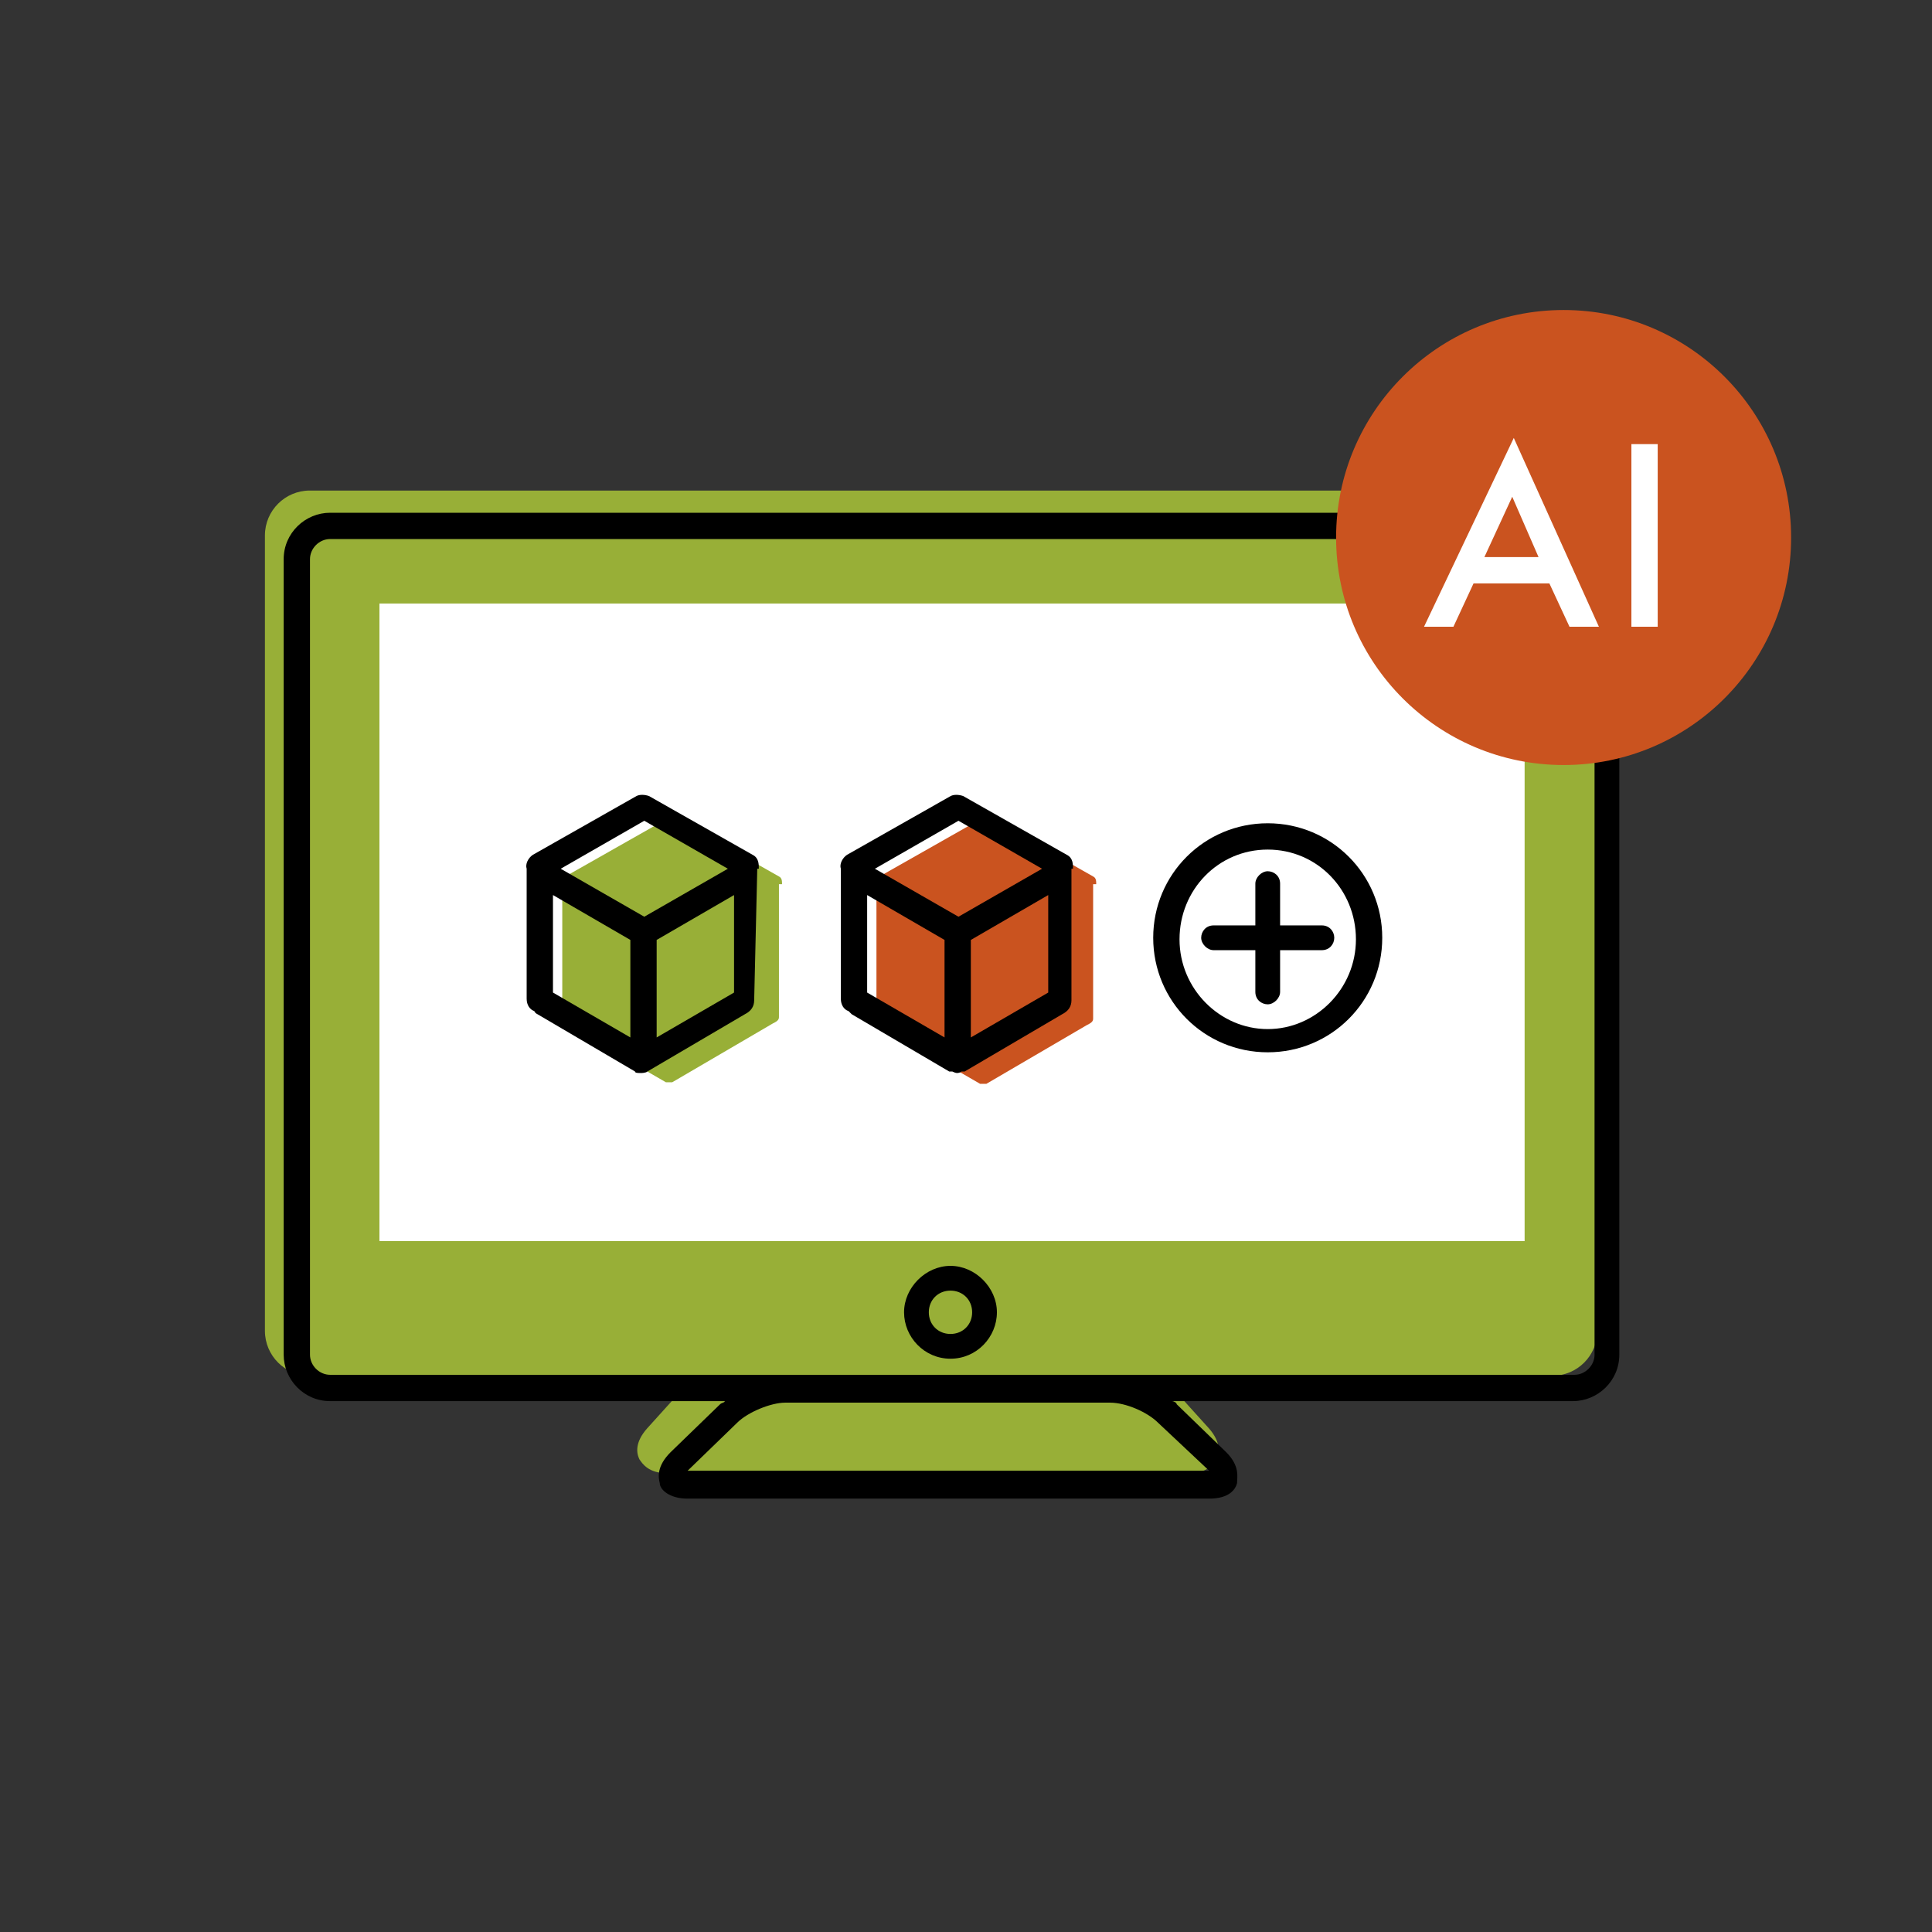 <?xml version="1.0" encoding="UTF-8"?>
<!-- Created with Inkscape (http://www.inkscape.org/) -->
<svg width="500mm" height="500mm" version="1.1" viewBox="0 0 500 500" xmlns="http://www.w3.org/2000/svg">
 <rect x="0" y="0" width="500" height="500" fill="#333333" stroke="none"/>
 <g>
  <g transform="matrix(4.005 0 0 4.005 -358.37 -1358.1)">
   <path class="st0" d="m188 419.3h-74v-41.2h74z" style="fill:none"/>
   <path class="st7" d="m189.9 370.8h-80.4c-1.6 0-2.9 1.3-2.9 2.9v51.4c0 1.6 1.3 2.9 2.9 2.9h24.8c0 .1 0 .2-.2.3l-2.8 3.1c-.8.9-.7 1.6-.5 2 .2.3.6.9 1.8.9h33.7c1.2 0 1.6-.6 1.8-.9s.3-1.1-.5-2l-2.8-3.1c0-.1-.2-.2-.2-.3h25.2c1.6 0 2.9-1.3 2.9-2.9v-51.4c0-1.6-1.2-2.9-2.8-2.9z" style="fill:#98af37"/>
   <rect class="st6" x="114" y="378.1" width="74" height="41.2" style="fill:#fff"/>
  </g>
  <path class="st8" d="m283.7 228.83c0-.801 0-1.602-.801-2.003l-26.836-15.22h-.801c0-.401-.801-.401-.801 0l-26.836 15.22c-.801.401-1.202 1.202-.801 2.403v34.046c0 .801 0 1.602 1.202 1.602v.801l25.634 14.82h1.602l26.035-15.221c.801-.4 1.602-.801 1.602-1.602v-34.847z" style="fill:#ca531f;stroke-width:4.005"/>
  <g transform="matrix(4.005 0 0 4.005 -358.37 -1358.1)">
   <path d="m150.9 426.9c-1.7 0-3-1.4-3-3s1.4-3 3-3 3 1.4 3 3-1.3 3-3 3zm0-4.4c-.8 0-1.4.6-1.4 1.4s.6 1.4 1.4 1.4 1.4-.6 1.4-1.4-.6-1.4-1.4-1.4z"/>
   <path d="m171.4 407.1c-4.1 0-7.4-3.3-7.4-7.4s3.3-7.4 7.4-7.4 7.4 3.3 7.4 7.4-3.3 7.4-7.4 7.4zm0-13.1c-3.2 0-5.7 2.6-5.7 5.8s2.6 5.8 5.7 5.8 5.7-2.6 5.7-5.8-2.5-5.8-5.7-5.8z"/>
   <path d="m174.9 398.9h-2.7v-2.7c0-.5-.4-.8-.8-.8s-.8.4-.8.8v2.7h-2.7c-.5 0-.8.4-.8.8s.4.8.8.8h2.7v2.7c0 .5.4.8.8.8s.8-.4.8-.8v-2.7h2.7c.5 0 .8-.4.8-.8s-.3-.8-.8-.8z"/>
  </g>
  <path d="m407.46 132.7h-322.03c-6.409 0-12.016 5.207-12.016 12.016v205.88c0 6.409 5.207 12.016 12.016 12.016h102.14c0 .401-.801.401-1.202.801l-12.817 12.417c-3.605 3.605-3.204 6.409-2.804 8.011 0 1.602 2.403 4.005 7.21 4.005h134.98c5.207 0 6.809-2.403 7.21-4.005 0-1.602.801-4.406-2.804-8.011l-12.817-12.417c0-.401-.801-.801-1.202-.801h103.74c6.409 0 12.016-5.207 12.016-12.016v-205.88c0-6.409-4.806-12.016-11.616-12.016zm-94.527 247.93v0h-134.98l12.817-12.417c2.804-2.804 8.812-5.207 12.417-5.207h84.113c4.005 0 9.613 2.403 12.417 5.207zm99.734-30.04c0 2.804-2.403 5.207-5.207 5.207h-322.03c-2.804 0-5.207-2.403-5.207-5.207v-205.88c0-2.804 2.403-5.207 5.207-5.207h322.03c2.804 0 5.207 2.403 5.207 5.207z" style="stroke-width:4.005"/>
  <path d="m277.69 224.83c0-1.202 0-2.804-1.602-3.605l-26.836-15.221c-1.202-.401-2.403-.401-3.204 0l-26.836 15.221c-1.202.801-2.003 2.403-1.602 3.605v33.645c0 1.602.801 2.804 2.003 3.204l.801.801 25.234 14.82h.801s.801.401 1.202.401c0 0 .801 0 1.202-.401h.801l25.234-14.82c1.602-.801 2.403-2.003 2.403-3.605v-34.046zm-53.272 6.809 20.027 11.616v25.234l-20.027-11.616zm26.836 11.616 20.027-11.616v25.234l-20.027 11.616zm-3.204-30.842 21.629 12.417-21.629 12.417-21.629-12.417z" style="stroke-width:4.005"/>
  <path class="st7" d="m202.39 228.83c0-.801 0-1.602-.801-2.003l-26.836-15.22h-.801c0-.401-.801-.401-.801 0l-26.836 15.22c-.801.401-1.202 1.202-.801 2.003v34.046c0 .801 0 1.602 1.202 1.602v.801l25.634 14.82h1.602l26.035-15.22c.801-.401 1.602-.801 1.602-1.602v-34.446z" style="fill:#98af37;stroke-width:4.005"/>
  <path d="m196.38 224.83c0-1.202 0-2.804-1.602-3.605l-26.836-15.221c-1.202-.401-2.403-.401-3.204 0l-26.836 15.221c-1.202.801-2.003 2.403-1.602 3.605v33.645c0 1.602.801 2.804 2.003 3.204 0 0 0 .401.801.801l25.234 14.82c0 .401.801.401 1.602.401 0 0 1.202 0 1.602-.401l25.234-14.82c1.602-.801 2.403-2.003 2.403-3.605l.801-34.046zm-29.64-12.417 21.629 12.417-21.629 12.417-21.629-12.417zm-23.632 19.226 20.027 11.616v25.234l-20.027-11.616zm46.863 25.234-20.027 11.616v-25.234l20.027-11.616z" style="stroke-width:4.005"/>
  <circle class="st8" cx="404.66" cy="139.11" r="58.879" style="fill:#ca531f;stroke-width:4.005"/>
  <g transform="matrix(4.005 0 0 4.005 -358.37 -1358.1)">
   <path class="st6" d="m189.6 376.8h-4.9l-1.3 2.8h-1.9l5.8-12.2 5.5 12.2h-1.9zm-.7-1.7-1.7-3.9-1.8 3.9z" style="fill:#fff"/>
   <path class="st6" d="m196.6 367.8v11.8h-1.7v-11.8z" style="fill:#fff"/>
  </g>
 </g>
</svg>
